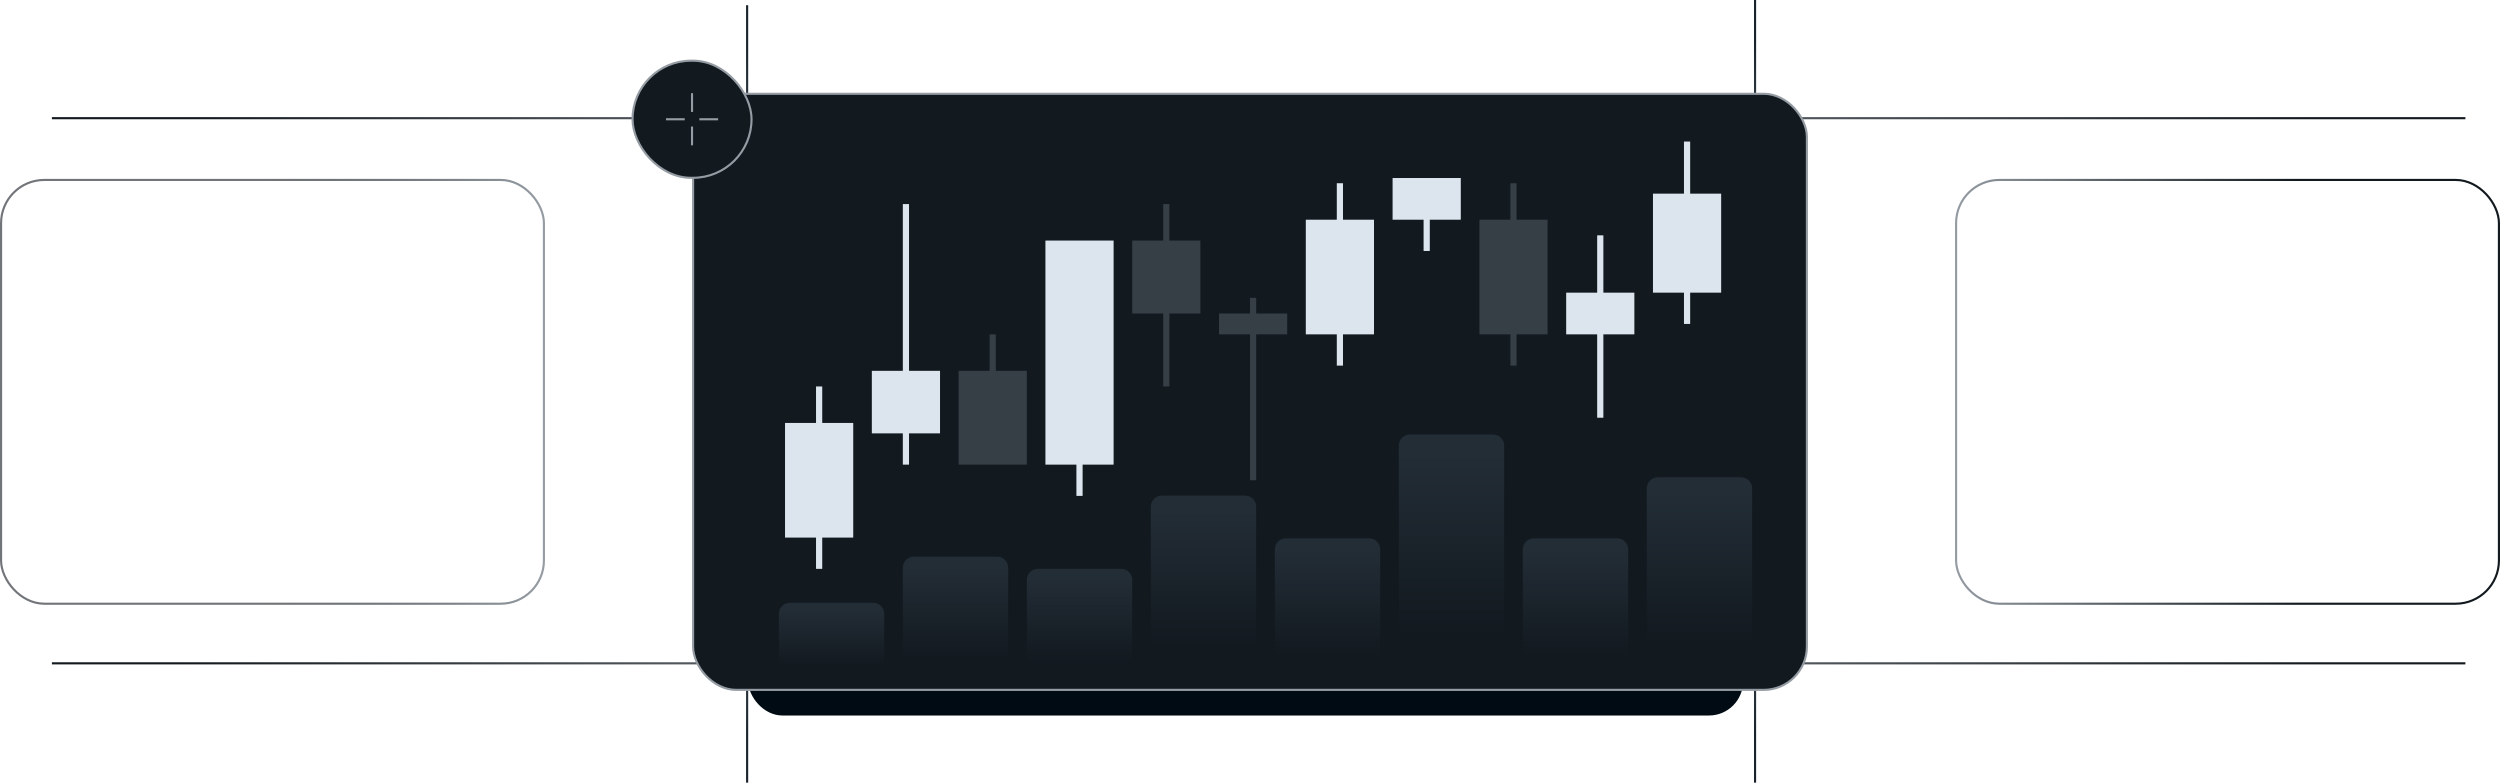<?xml version="1.0" encoding="utf-8"?>
<svg width="587" height="184" viewBox="0 0 587 184" fill="none" xmlns="http://www.w3.org/2000/svg">
<g clip-path="url(#clip0_204_3318)">
<line x1="175.425" y1="1.225" x2="175.425" y2="183.775" stroke="url(#paint0_linear_204_3318)" stroke-width="0.5"/>
<line x1="12.187" y1="27.75" x2="578.875" y2="27.75" stroke="url(#paint1_linear_204_3318)" stroke-width="0.5"/>
<line x1="412.088" x2="412.088" y2="183.775" stroke="url(#paint2_linear_204_3318)" stroke-width="0.5"/>
<line x1="12.187" y1="155.75" x2="578.875" y2="155.75" stroke="url(#paint3_linear_204_3318)" stroke-width="0.5"/>
<rect x="173.925" y="44.106" width="3.675" height="3.752" transform="rotate(-90 173.925 44.106)" fill="white" stroke="#C4D4DD" stroke-width="0.5"/>
<rect x="173.925" y="142.12" width="3.675" height="3.752" transform="rotate(-90 173.925 142.12)" fill="white" stroke="#C4D4DD" stroke-width="0.5"/>
<rect x="356.514" y="44.106" width="3.675" height="3.752" transform="rotate(-90 356.514 44.106)" fill="white" stroke="#C4D4DD" stroke-width="0.5"/>
<rect x="356.514" y="142.12" width="3.675" height="3.752" transform="rotate(-90 356.514 142.12)" fill="white" stroke="#C4D4DD" stroke-width="0.5"/>
<g filter="url(#filter0_f_204_3318)">
<rect x="175.694" y="33" width="233.581" height="135" rx="8" fill="#010B13"/>
</g>
<rect x="162.741" y="22.017" width="261.517" height="139.967" rx="10.15" fill="#12191F" stroke="#959CA3" stroke-width="0.5"/>
<rect x="0.25" y="42.25" width="127.462" height="99.5" rx="10.15" stroke="url(#paint4_linear_204_3318)" stroke-width="0.5"/>
<rect x="586.75" y="141.75" width="127.462" height="99.5" rx="10.15" transform="rotate(-180 586.75 141.75)" stroke="url(#paint5_linear_204_3318)" stroke-width="0.5"/>
<path d="M182.871 144.125C182.871 142.689 184.035 141.525 185.471 141.525H205.017C206.453 141.525 207.617 142.689 207.617 144.125V160.159H182.871V144.125Z" fill="url(#paint6_linear_204_3318)"/>
<path d="M211.984 133.3C211.984 131.864 213.148 130.7 214.584 130.7H234.13C235.566 130.7 236.73 131.864 236.73 133.3V160.8H211.984V133.3Z" fill="url(#paint7_linear_204_3318)"/>
<path d="M241.097 136.167C241.097 134.731 242.261 133.567 243.697 133.567H263.243C264.679 133.567 265.843 134.731 265.843 136.167V160.8H241.097V136.167Z" fill="url(#paint8_linear_204_3318)"/>
<path d="M270.21 118.967C270.21 117.531 271.374 116.367 272.81 116.367H292.356C293.792 116.367 294.956 117.531 294.956 118.967V160.8H270.21V118.967Z" fill="url(#paint9_linear_204_3318)"/>
<path d="M299.323 129C299.323 127.564 300.487 126.4 301.923 126.4H321.469C322.905 126.4 324.069 127.564 324.069 129V160.8H299.323V129Z" fill="url(#paint10_linear_204_3318)"/>
<path d="M328.436 104.634C328.436 103.198 329.6 102.034 331.036 102.034H350.582C352.018 102.034 353.182 103.198 353.182 104.634V160.8H328.436V104.634Z" fill="url(#paint11_linear_204_3318)"/>
<path d="M357.549 129C357.549 127.564 358.713 126.4 360.149 126.4H379.695C381.131 126.4 382.295 127.564 382.295 129V160.8H357.549V129Z" fill="url(#paint12_linear_204_3318)"/>
<path d="M386.662 114.667C386.662 113.231 387.826 112.067 389.262 112.067H408.808C410.244 112.067 411.408 113.231 411.408 114.667V160.8H386.662V114.667Z" fill="url(#paint13_linear_204_3318)"/>
<rect x="184.326" y="99.307" width="16.012" height="26.919" fill="#DCE5ED"/>
<rect x="191.604" y="90.742" width="1.456" height="42.825" fill="#DCE5ED"/>
<rect x="204.706" y="87.071" width="16.012" height="14.683" fill="#DCE5ED"/>
<rect x="211.984" y="47.917" width="1.456" height="61.179" fill="#DCE5ED"/>
<rect x="225.084" y="87.071" width="16.012" height="22.024" fill="#363E46"/>
<rect x="232.362" y="78.506" width="1.456" height="29.366" fill="#363E46"/>
<rect x="245.464" y="56.482" width="16.012" height="52.614" fill="#DCE5ED"/>
<rect x="252.741" y="73.612" width="1.456" height="42.825" fill="#DCE5ED"/>
<rect x="265.842" y="56.482" width="16.012" height="17.13" fill="#363E46"/>
<rect x="273.12" y="47.917" width="1.456" height="42.825" fill="#363E46"/>
<rect x="286.222" y="73.612" width="16.012" height="4.894" fill="#363E46"/>
<rect x="293.5" y="69.941" width="1.456" height="42.825" fill="#363E46"/>
<rect x="306.602" y="51.587" width="16.012" height="26.919" fill="#DCE5ED"/>
<rect x="313.88" y="43.022" width="1.456" height="42.825" fill="#DCE5ED"/>
<rect x="326.98" y="41.799" width="16.012" height="9.789" fill="#DCE5ED"/>
<rect x="334.258" y="45.469" width="1.456" height="13.459" fill="#DCE5ED"/>
<rect x="347.359" y="51.587" width="16.012" height="26.919" fill="#363E46"/>
<rect x="354.638" y="43.022" width="1.456" height="42.825" fill="#363E46"/>
<rect x="367.738" y="68.717" width="16.012" height="9.789" fill="#DCE5ED"/>
<rect x="375.016" y="55.258" width="1.456" height="42.825" fill="#DCE5ED"/>
<rect x="388.117" y="45.469" width="16.012" height="23.248" fill="#DCE5ED"/>
<rect x="395.396" y="33.234" width="1.456" height="42.825" fill="#DCE5ED"/>
<rect x="148.523" y="14.25" width="27.936" height="27.5" rx="13.75" fill="#12191F"/>
<rect x="148.523" y="14.25" width="27.936" height="27.5" rx="13.75" stroke="#959CA3" stroke-width="0.5"/>
<g clip-path="url(#clip1_204_3318)">
<line x1="162.489" y1="21.878" x2="162.489" y2="26.286" stroke="#959CA3" stroke-width="0.49"/>
<line x1="156.369" y1="28.002" x2="160.777" y2="28.002" stroke="#959CA3" stroke-width="0.49"/>
<line x1="162.489" y1="29.714" x2="162.489" y2="34.122" stroke="#959CA3" stroke-width="0.49"/>
<line x1="164.206" y1="28.002" x2="168.614" y2="28.002" stroke="#959CA3" stroke-width="0.49"/>
</g>
</g>
<defs>
<filter id="filter0_f_204_3318" x="151.694" y="9" width="281.581" height="183" filterUnits="userSpaceOnUse" color-interpolation-filters="sRGB">
<feFlood flood-opacity="0" result="BackgroundImageFix"/>
<feBlend mode="normal" in="SourceGraphic" in2="BackgroundImageFix" result="shape"/>
<feGaussianBlur stdDeviation="12" result="effect1_foregroundBlur_204_3318"/>
</filter>
<linearGradient id="paint0_linear_204_3318" x1="174.675" y1="1.225" x2="174.675" y2="183.775" gradientUnits="userSpaceOnUse">
<stop offset="0.055" stop-color="#1A232B"/>
<stop offset="0.486" stop-color="#959CA3"/>
<stop offset="0.938" stop-color="#1A232B"/>
</linearGradient>
<linearGradient id="paint1_linear_204_3318" x1="12.187" y1="28.5" x2="578.875" y2="28.5" gradientUnits="userSpaceOnUse">
<stop offset="0.055" stop-color="#12191F"/>
<stop offset="0.486" stop-color="#959CA3"/>
<stop offset="0.938" stop-color="#12191F"/>
</linearGradient>
<linearGradient id="paint2_linear_204_3318" x1="411.338" y1="0" x2="411.338" y2="183.775" gradientUnits="userSpaceOnUse">
<stop offset="0.055" stop-color="#1A232B"/>
<stop offset="0.486" stop-color="#959CA3"/>
<stop offset="0.938" stop-color="#1A232B"/>
</linearGradient>
<linearGradient id="paint3_linear_204_3318" x1="12.187" y1="156.5" x2="578.875" y2="156.5" gradientUnits="userSpaceOnUse">
<stop offset="0.055" stop-color="#12191F"/>
<stop offset="0.486" stop-color="#959CA3"/>
<stop offset="0.938" stop-color="#12191F"/>
</linearGradient>
<linearGradient id="paint4_linear_204_3318" x1="127.962" y1="92" x2="1.91663e-06" y2="92" gradientUnits="userSpaceOnUse">
<stop stop-color="#959CA3"/>
<stop offset="0.513" stop-color="#12191F" stop-opacity="0.6"/>
</linearGradient>
<linearGradient id="paint5_linear_204_3318" x1="714.962" y1="192" x2="587" y2="192" gradientUnits="userSpaceOnUse">
<stop stop-color="#959CA3"/>
<stop offset="0.631" stop-color="#12191F"/>
</linearGradient>
<linearGradient id="paint6_linear_204_3318" x1="195.244" y1="141.525" x2="195.244" y2="160.159" gradientUnits="userSpaceOnUse">
<stop offset="0.077" stop-color="#232D36"/>
<stop offset="0.808" stop-color="#12191F"/>
</linearGradient>
<linearGradient id="paint7_linear_204_3318" x1="224.357" y1="130.7" x2="224.357" y2="160.8" gradientUnits="userSpaceOnUse">
<stop offset="0.077" stop-color="#232D36"/>
<stop offset="0.808" stop-color="#12191F"/>
</linearGradient>
<linearGradient id="paint8_linear_204_3318" x1="253.47" y1="133.567" x2="253.47" y2="160.8" gradientUnits="userSpaceOnUse">
<stop offset="0.077" stop-color="#232D36"/>
<stop offset="0.808" stop-color="#12191F"/>
</linearGradient>
<linearGradient id="paint9_linear_204_3318" x1="282.583" y1="116.367" x2="282.583" y2="160.8" gradientUnits="userSpaceOnUse">
<stop offset="0.077" stop-color="#232D36"/>
<stop offset="0.808" stop-color="#12191F"/>
</linearGradient>
<linearGradient id="paint10_linear_204_3318" x1="311.696" y1="126.4" x2="311.696" y2="160.8" gradientUnits="userSpaceOnUse">
<stop offset="0.077" stop-color="#232D36"/>
<stop offset="0.808" stop-color="#12191F"/>
</linearGradient>
<linearGradient id="paint11_linear_204_3318" x1="340.809" y1="102.034" x2="340.809" y2="160.8" gradientUnits="userSpaceOnUse">
<stop offset="0.077" stop-color="#232D36"/>
<stop offset="0.808" stop-color="#12191F"/>
</linearGradient>
<linearGradient id="paint12_linear_204_3318" x1="369.922" y1="126.4" x2="369.922" y2="160.8" gradientUnits="userSpaceOnUse">
<stop offset="0.077" stop-color="#232D36"/>
<stop offset="0.808" stop-color="#12191F"/>
</linearGradient>
<linearGradient id="paint13_linear_204_3318" x1="399.035" y1="112.067" x2="399.035" y2="160.8" gradientUnits="userSpaceOnUse">
<stop offset="0.077" stop-color="#232D36"/>
<stop offset="0.808" stop-color="#12191F"/>
</linearGradient>
<clipPath id="clip0_204_3318">
<rect width="587" height="183.775" fill="white"/>
</clipPath>
<clipPath id="clip1_204_3318">
<rect width="12.245" height="12.245" fill="white" transform="translate(156.369 21.878)"/>
</clipPath>
</defs>
</svg>
